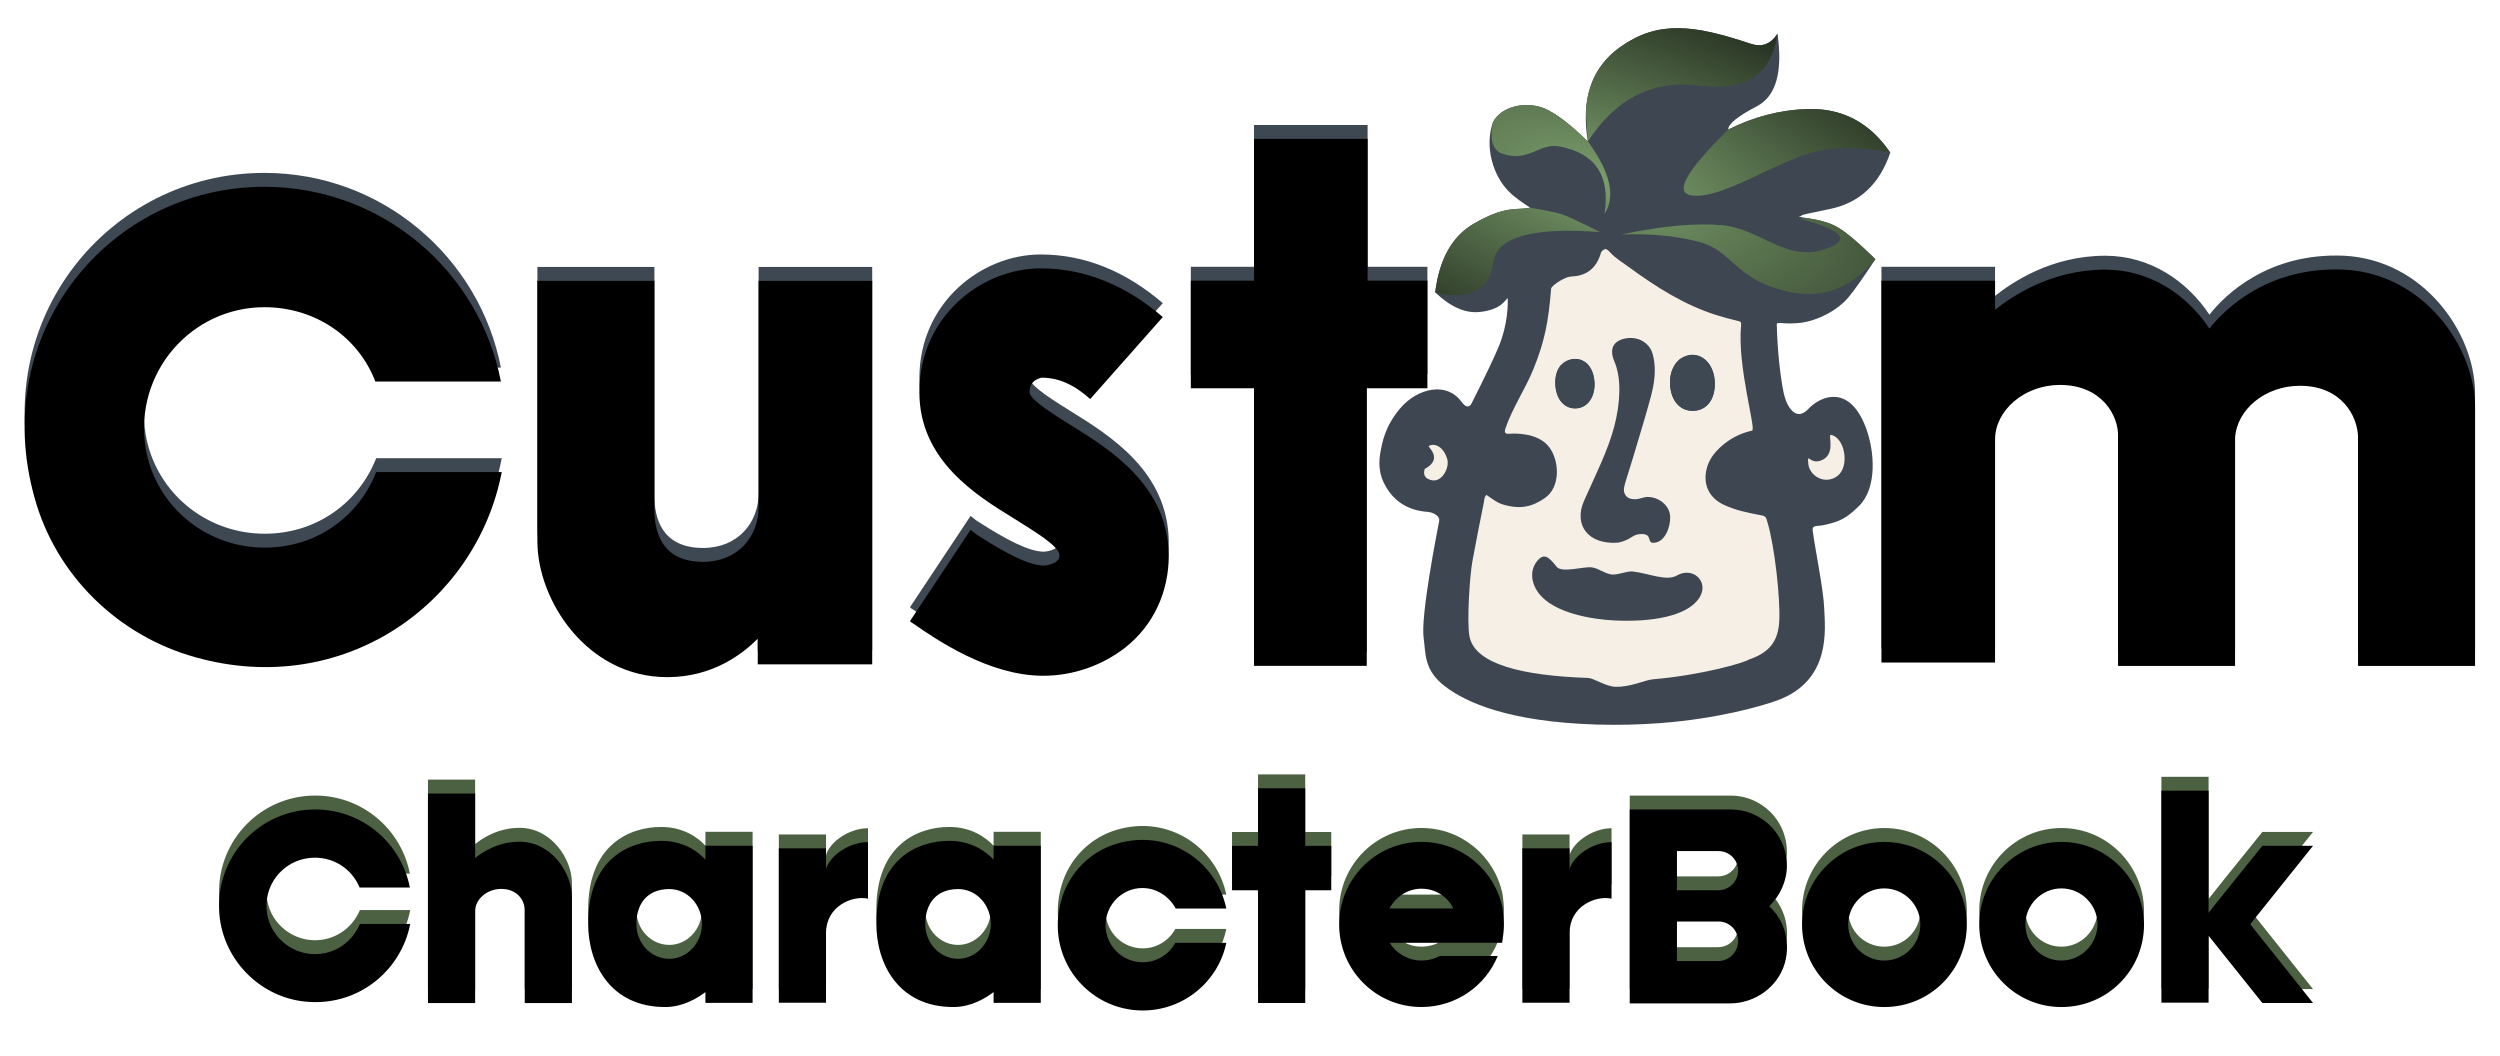 <?xml version="1.0" encoding="UTF-8"?>
<svg width="180px" height="76px" viewBox="0 0 180 76" version="1.1" xmlns="http://www.w3.org/2000/svg" xmlns:xlink="http://www.w3.org/1999/xlink">
    <title>ccb-logo-light</title>
    <defs>
        <path d="M35.637,58.104 C34.038,58.104 32.889,58.904 32.439,59.278 L32.439,54.632 L29.042,54.632 L29.042,69.719 L32.439,69.719 L32.439,63.1 C32.439,62.251 33.289,61.502 34.313,61.502 C35.537,61.502 36.011,62.401 36.011,63.025 L36.011,69.719 L39.408,69.719 L39.408,62.076 C39.408,60.353 37.935,58.104 35.637,58.104 Z M49.019,58.391 L49.019,59.39 C48.469,58.79 47.42,58.041 45.822,58.041 C43.574,58.041 40.576,59.315 40.576,63.986 C40.576,66.908 42.175,70.006 46.122,70.006 C47.395,70.006 48.42,69.381 49.019,68.931 L49.019,69.706 L52.416,69.706 L52.416,58.391 L49.019,58.391 Z M46.421,66.534 C45.097,66.534 44.048,65.41 44.048,64.036 C44.048,62.637 44.773,61.513 46.421,61.513 C47.72,61.513 48.769,62.637 48.769,64.036 C48.769,65.385 47.72,66.534 46.421,66.534 Z M57.702,60.081 L57.702,58.582 L54.305,58.582 L54.305,69.698 L57.702,69.698 L57.702,64.677 C57.702,62.754 59.576,61.954 60.725,62.204 L60.725,58.133 C59.351,58.133 57.952,59.132 57.702,60.081 Z M69.768,58.391 L69.768,59.39 C69.194,58.79 68.169,58.041 66.571,58.041 C64.323,58.041 61.325,59.315 61.325,63.986 C61.325,66.908 62.924,70.006 66.871,70.006 C68.144,70.006 69.169,69.381 69.768,68.931 L69.768,69.706 L73.165,69.706 L73.165,58.391 L69.768,58.391 Z M67.22,66.534 C65.896,66.534 64.847,65.41 64.847,64.036 C64.847,62.637 65.572,61.513 67.22,61.513 C68.519,61.513 69.568,62.637 69.568,64.036 C69.568,65.385 68.494,66.534 67.22,66.534 Z M80.503,66.783 C79.029,66.783 77.83,65.584 77.83,64.111 C77.83,62.637 79.029,61.438 80.478,61.438 C81.527,61.438 82.426,62.063 82.876,62.912 L86.523,62.912 C85.823,59.54 82.401,57.142 78.654,58.241 C76.731,58.79 75.207,60.339 74.658,62.262 C73.434,66.459 76.531,70.255 80.503,70.255 C83.475,70.255 85.948,68.157 86.523,65.385 L82.851,65.385 C82.401,66.209 81.527,66.783 80.503,66.783 Z M94.079,61.599 L94.079,58.402 L92.206,58.402 L92.206,54.255 L88.809,54.255 L88.809,58.402 L86.935,58.402 L86.935,61.599 L88.809,61.599 L88.809,69.717 L92.206,69.717 L92.206,61.599 L94.079,61.599 Z M106.387,65.359 C106.462,64.859 106.512,64.46 106.512,64.035 C106.512,63.636 106.462,63.261 106.412,62.886 C105.863,60.164 103.465,58.115 100.567,58.115 C97.295,58.115 94.648,60.788 94.648,64.06 C94.648,67.357 97.295,70.005 100.567,70.005 C103.065,70.005 105.188,68.481 106.063,66.333 L101.891,66.333 C101.517,66.533 101.067,66.658 100.567,66.658 C99.593,66.658 98.719,66.108 98.294,65.384 L106.387,65.384 L106.387,65.359 Z M98.269,62.911 C98.719,62.062 99.593,61.487 100.567,61.487 C101.591,61.487 102.466,62.062 102.865,62.911 L98.269,62.911 Z M111.237,60.081 L111.237,58.582 L107.84,58.582 L107.84,69.698 L111.237,69.698 L111.237,64.677 C111.237,62.754 113.111,61.954 114.26,62.204 L114.26,58.133 C112.911,58.133 111.487,59.132 111.237,60.081 Z M20.846,66.197 C19.073,66.172 17.549,64.773 17.424,62.975 C17.274,60.927 18.898,59.253 20.896,59.253 C22.37,59.253 23.594,60.127 24.119,61.401 L27.74,61.401 C27.116,58.204 24.318,55.781 20.921,55.781 C17.05,55.781 13.902,58.953 14.002,62.9 C14.077,66.497 17,69.494 20.597,69.644 C24.144,69.819 27.116,67.346 27.765,64.024 L24.144,64.024 C23.594,65.323 22.345,66.222 20.846,66.197 Z M125.612,62.75 C126.386,62.001 126.886,60.952 126.886,59.828 C126.886,57.579 125.062,55.781 122.839,55.781 L115.57,55.781 L115.57,69.744 L122.789,69.744 C124.588,69.744 126.236,68.57 126.736,66.846 C127.185,65.223 126.636,63.674 125.612,62.75 Z M121.965,58.778 C122.839,58.778 123.538,59.578 123.339,60.502 C123.189,61.151 122.589,61.601 121.94,61.601 L118.967,61.601 L118.967,58.778 L121.965,58.778 Z M121.94,66.697 L118.967,66.697 L118.967,63.849 L121.965,63.849 C122.839,63.849 123.538,64.648 123.339,65.573 C123.189,66.247 122.589,66.697 121.94,66.697 Z M133.896,58.118 C130.623,58.118 127.976,60.79 127.976,64.062 C127.976,67.36 130.623,70.007 133.896,70.007 C137.193,70.007 139.84,67.36 139.84,64.062 C139.84,60.79 137.193,58.118 133.896,58.118 Z M133.896,66.66 C132.472,66.66 131.298,65.511 131.298,64.062 C131.298,62.639 132.472,61.465 133.896,61.465 C135.319,61.465 136.493,62.639 136.493,64.062 C136.493,65.486 135.344,66.66 133.896,66.66 Z M146.654,58.118 C143.382,58.118 140.735,60.79 140.735,64.062 C140.735,67.36 143.382,70.007 146.654,70.007 C149.952,70.007 152.599,67.36 152.599,64.062 C152.574,60.79 149.927,58.118 146.654,58.118 Z M146.654,66.66 C145.231,66.66 144.057,65.511 144.057,64.062 C144.057,62.639 145.231,61.465 146.654,61.465 C148.078,61.465 149.252,62.639 149.252,64.062 C149.227,65.486 148.078,66.66 146.654,66.66 Z M164.766,58.4 L161.119,58.4 L158.421,61.747 L157.247,63.221 L157.247,54.429 L153.85,54.429 L153.85,69.69 L157.247,69.69 L157.247,64.87 L158.421,66.343 L161.119,69.715 L164.766,69.715 L160.245,64.045 L164.766,58.4 Z" id="path-1"></path>
        <filter x="-0.7%" y="-6.2%" width="101.3%" height="112.5%" filterUnits="objectBoundingBox" id="filter-2">
            <feGaussianBlur stdDeviation="0.5" in="SourceAlpha" result="shadowBlurInner1"></feGaussianBlur>
            <feOffset dx="0" dy="1" in="shadowBlurInner1" result="shadowOffsetInner1"></feOffset>
            <feComposite in="shadowOffsetInner1" in2="SourceAlpha" operator="arithmetic" k2="-1" k3="1" result="shadowInnerInner1"></feComposite>
            <feColorMatrix values="0 0 0 0 0   0 0 0 0 0   0 0 0 0 0  0 0 0 0.24 0" type="matrix" in="shadowInnerInner1"></feColorMatrix>
        </filter>
        <path d="M16.583,36.9 C12.647,36.592 9.388,33.702 8.712,29.766 C7.851,24.293 12.032,19.619 17.26,19.619 C20.949,19.619 24.024,21.772 25.254,24.969 L34.294,24.969 C32.757,17.037 25.746,10.948 17.26,10.948 C6.067,10.948 -2.604,21.526 0.717,33.333 C2.255,38.929 6.744,43.295 12.34,44.833 C22.917,47.784 32.511,41.02 34.355,31.488 L25.316,31.488 C23.963,34.932 20.58,37.207 16.583,36.9 Z M61.028,45.456 L61.028,17.721 L52.849,17.721 L52.849,34.018 C52.849,36.109 51.373,37.953 48.852,37.953 C45.838,37.953 45.346,35.74 45.346,34.202 L45.346,17.721 L36.921,17.721 L36.921,36.478 C36.921,40.721 40.488,46.255 46.269,46.255 C49.651,46.255 51.803,44.472 52.787,43.488 L52.787,45.333 L61.028,45.333 L61.028,45.456 Z M75.371,28.137 C74.387,27.522 72.357,26.292 72.357,25.739 C72.357,24.878 73.034,24.755 73.218,24.693 C74.448,24.693 75.555,25.185 76.724,26.231 L81.951,20.327 C79.306,18.052 76.355,16.822 73.157,16.822 C68.914,16.822 64.424,20.266 64.424,25.739 C64.424,30.658 68.545,33.18 71.251,34.84 C72.603,35.701 74.51,36.808 74.51,37.484 C74.51,38.161 73.403,38.222 73.403,38.222 C72.357,38.222 70.759,37.423 68.483,35.947 C68.36,35.824 68.237,35.763 68.114,35.64 L63.748,42.22 C63.81,42.281 63.871,42.343 63.994,42.404 C65.593,43.511 69.406,46.155 73.341,46.155 C75.494,46.155 77.585,45.417 79.245,44.126 C81.274,42.527 82.381,40.129 82.381,37.484 C82.32,32.442 78.138,29.859 75.371,28.137 Z M101.002,25.457 L101.002,17.708 L96.697,17.708 L96.697,7.5 L88.518,7.5 L88.518,17.708 L83.968,17.708 L83.968,25.457 L88.518,25.457 L88.518,45.443 L96.636,45.443 L96.636,25.457 L101.002,25.457 Z M167.024,16.913 C161.551,16.667 158.415,19.741 157.308,21.156 C155.709,18.757 153.065,16.913 149.805,16.913 C145.87,16.913 143.041,18.88 141.872,19.803 L141.872,17.712 L133.693,17.712 L133.693,45.201 L141.872,45.201 L141.872,29.15 C141.872,27.059 143.963,25.215 146.546,25.215 C149.559,25.215 150.789,27.428 150.728,28.966 L150.728,45.447 L159.153,45.447 L159.153,29.027 C159.276,26.998 161.305,25.276 163.826,25.276 C166.84,25.276 168.008,27.49 168.008,29.027 L168.008,45.447 L176.433,45.447 L176.433,26.69 C176.372,22.447 172.743,17.22 167.024,16.913 Z" id="path-3"></path>
        <filter x="-0.6%" y="-2.6%" width="101.1%" height="105.2%" filterUnits="objectBoundingBox" id="filter-4">
            <feGaussianBlur stdDeviation="0.5" in="SourceAlpha" result="shadowBlurInner1"></feGaussianBlur>
            <feOffset dx="0" dy="1" in="shadowBlurInner1" result="shadowOffsetInner1"></feOffset>
            <feComposite in="shadowOffsetInner1" in2="SourceAlpha" operator="arithmetic" k2="-1" k3="1" result="shadowInnerInner1"></feComposite>
            <feColorMatrix values="0 0 0 0 0   0 0 0 0 0   0 0 0 0 0  0 0 0 0.62 0" type="matrix" in="shadowInnerInner1"></feColorMatrix>
        </filter>
        <radialGradient cx="36.511%" cy="55.418%" fx="36.511%" fy="55.418%" r="191.653%" gradientTransform="translate(0.365,0.554),scale(0.588,1),rotate(-162.02),scale(1,0.416),translate(-0.365,-0.554)" id="radialGradient-5">
            <stop stop-color="#7B9E6C" offset="0%"></stop>
            <stop stop-color="#181F15" offset="100%"></stop>
        </radialGradient>
    </defs>
    <g id="ccb-logo-light" stroke="none" stroke-width="1" fill="none" fill-rule="evenodd">
        <g id="Logo" transform="translate(1.771, 1.5)" fill-rule="nonzero">
            <g id="Path-8">
                <use fill="#4B6142" xlink:href="#path-1"></use>
                <use fill="black" fill-opacity="1" filter="url(#filter-2)" xlink:href="#path-1"></use>
            </g>
            <g id="Path-3">
                <use fill="#3E4853" xlink:href="#path-3"></use>
                <use fill="black" fill-opacity="1" filter="url(#filter-4)" xlink:href="#path-3"></use>
            </g>
            <g id="Head" transform="translate(116.109, 25.64) rotate(-2) translate(-116.109, -25.64) translate(97.34, 0.64)">
                <path d="M27.765,1.309 C28.565,1.608 29.217,1.391 29.723,0.657 C30.019,3.429 29.461,5.153 28.051,5.828 C26.64,6.504 25.937,7.036 25.941,7.426 C27.803,6.575 29.703,6.149 31.642,6.149 C34.174,6.149 36.14,7.266 37.539,9.498 C36.693,11.741 35.192,13.042 33.037,13.402 C30.937,13.753 30.939,13.783 30.99,13.803 L31.001,13.808 C31.022,13.817 31.02,13.829 30.793,13.875 C31.199,13.96 31.612,14.039 32.018,14.13 C32.613,14.269 33.183,14.475 33.686,14.815 C34.282,15.217 35.121,15.987 36.202,17.126 C35.273,18.435 34.594,19.327 34.166,19.802 C33.316,20.748 31.761,21.481 30.423,21.531 C29.084,21.581 28.894,21.269 28.943,21.724 C28.916,23.547 29.093,25.55 29.268,26.531 C29.442,27.512 30.079,28.659 30.995,27.74 C31.912,26.822 33.975,26.05 35.058,29.122 C35.705,30.957 35.746,33.626 34.393,34.851 C33.446,35.706 32.989,35.927 31.739,36.139 C31.393,36.2 30.969,36.091 31.005,36.467 C31.126,37.784 31.642,40.797 31.642,42.121 C31.642,43.559 32.018,47.311 28.051,48.621 C26.981,48.974 23.727,49.803 19.526,49.966 C18.092,50.022 16.551,50.013 14.955,49.908 C8.681,49.495 5.656,48.009 4.16,46.78 C2.664,45.55 2.868,44.371 2.747,43.273 C2.565,41.648 3.99,35.628 4.16,34.851 C4.233,34.511 3.741,34.222 3.335,34.18 C1.867,34.022 0.805,33.258 0.229,31.881 C-0.052,31.208 -0.061,30.419 0.129,29.657 C0.243,29.2 0.447,27.927 1.694,26.602 C2.942,25.277 5.022,24.837 6.047,26.327 C6.356,26.776 6.605,26.824 6.793,26.472 C7.858,24.53 8.561,23.179 8.903,22.419 C9.608,20.851 9.652,19.398 9.652,18.993 C9.438,19.156 9.141,19.82 7.594,19.929 C6.562,20.002 5.513,19.495 4.445,18.409 C4.829,16.013 5.818,14.394 7.412,13.552 C9.205,12.605 10.034,12.614 10.762,12.605 L10.967,12.6 C11.138,12.595 11.307,12.583 11.487,12.552 C10.924,12.133 10.472,11.849 9.966,11.296 C8.923,10.159 8.34,8.081 9.026,6.315 C9.693,5.12 11.561,4.872 12.799,5.46 C13.604,5.845 14.607,6.67 15.808,7.936 C15.404,4.834 16.276,2.585 18.422,1.189 C21.167,-0.596 23.689,-0.218 27.765,1.309 Z M32.551,29.957 C32.295,29.9 32.922,31.419 31.739,31.784 C30.937,32.032 30.793,31.098 30.847,31.983 C30.902,32.869 32.018,33.576 32.922,32.924 C33.847,32.256 33.537,30.176 32.551,29.957 Z M3.626,28.767 C3.504,28.831 4.689,29.701 3.266,30.414 C3.221,30.592 3.053,31.064 3.762,31.241 C4.471,31.418 5.08,30.386 4.916,29.757 C4.679,28.848 4.057,28.543 3.626,28.767 Z" id="Path-2" fill="#F5EFE6"></path>
                <path d="M9.652,18.993 C9.438,19.156 9.141,19.82 7.594,19.929 C6.562,20.002 5.513,19.495 4.445,18.409 C4.829,16.013 5.818,14.394 7.412,13.552 C9.802,12.289 10.48,12.727 11.487,12.552 C10.924,12.133 10.472,11.849 9.966,11.296 C8.923,10.159 8.34,8.081 9.026,6.315 C9.693,5.12 11.561,4.872 12.799,5.46 C13.604,5.845 14.607,6.67 15.808,7.936 C15.404,4.834 16.276,2.585 18.422,1.189 C21.167,-0.596 23.689,-0.218 27.765,1.309 C28.565,1.608 29.217,1.391 29.723,0.657 C30.019,3.429 29.461,5.153 28.051,5.828 C26.64,6.504 25.937,7.036 25.941,7.426 C27.803,6.575 29.703,6.149 31.642,6.149 C34.174,6.149 36.14,7.266 37.539,9.498 C36.693,11.741 35.192,13.042 33.037,13.402 C29.805,13.941 31.551,13.723 30.793,13.875 C31.199,13.96 31.612,14.039 32.018,14.13 C32.613,14.269 33.183,14.475 33.686,14.815 C34.282,15.217 35.121,15.987 36.202,17.126 C35.273,18.435 34.594,19.327 34.166,19.802 C33.316,20.748 31.761,21.481 30.423,21.531 C29.084,21.581 28.894,21.269 28.943,21.724 C28.916,23.547 29.093,25.55 29.268,26.531 C29.442,27.512 30.079,28.659 30.995,27.74 C31.912,26.822 33.975,26.05 35.058,29.122 C35.705,30.957 35.746,33.626 34.393,34.851 C33.446,35.706 32.989,35.927 31.739,36.139 C31.393,36.2 30.969,36.091 31.005,36.467 C31.126,37.784 31.642,40.797 31.642,42.121 C31.642,43.559 32.018,47.311 28.051,48.621 C26.981,48.974 23.727,49.803 19.526,49.966 C18.092,50.022 16.551,50.013 14.955,49.908 C8.681,49.495 5.656,48.009 4.16,46.78 C2.664,45.55 2.868,44.371 2.747,43.273 C2.565,41.648 3.99,35.628 4.16,34.851 C4.233,34.511 3.741,34.222 3.335,34.18 C1.867,34.022 0.805,33.258 0.229,31.881 C-0.052,31.208 -0.061,30.419 0.129,29.657 C0.243,29.2 0.447,27.927 1.694,26.602 C2.942,25.277 5.022,24.837 6.047,26.327 C6.356,26.776 6.605,26.824 6.793,26.472 C7.858,24.53 8.561,23.179 8.903,22.419 C9.608,20.851 9.652,19.398 9.652,18.993 Z M7.618,33.106 C7.448,33.276 7.454,33.488 7.412,33.67 C7.078,35.072 6.744,36.467 6.441,37.874 C6.217,38.9 5.883,42.217 6.047,43.249 C6.368,45.272 9.772,46.211 14.478,46.535 C14.875,46.562 15.718,47.186 16.4,47.238 C17.501,47.32 18.527,46.828 19.149,46.796 C22.712,46.613 25.771,45.827 26.085,45.621 C27.596,45.16 28.253,44.39 28.38,42.879 C28.507,41.367 28.253,37.581 27.765,35.739 C27.693,35.464 27.681,35.339 27.365,35.272 C26.443,35.06 25.515,34.853 24.665,34.41 C23.628,33.87 23.215,32.9 23.537,31.771 C23.707,31.165 24.083,30.698 24.544,30.291 C25.224,29.697 26.012,29.314 26.898,29.151 C27.219,29.09 25.979,24.5 26.374,21.531 C26.408,21.27 26.328,21.276 26.103,21.209 C25.6,21.064 25.096,20.918 24.605,20.742 C22.342,19.935 20.388,18.601 18.514,17.126 C18.028,16.744 17.489,16.405 17.094,15.925 C16.845,15.628 16.706,15.683 16.488,15.925 C16.056,17.304 15.128,17.606 14.267,17.606 C13.852,17.606 12.932,18.13 12.799,18.409 C12.523,20.772 12.21,22.18 11.33,24.152 C10.705,25.559 9.711,26.918 9.165,28.35 C9.05,28.647 9.098,28.787 9.438,28.768 C9.802,28.75 11.444,28.75 12.217,29.774 C12.971,30.772 13.004,32.726 11.822,33.48 C10.924,34.054 10.063,34.277 8.771,33.834 C8.322,33.682 7.988,33.367 7.618,33.106 Z M18.635,36.313 C17.974,36.313 17.974,36.694 16.997,36.873 C14.806,36.977 13.812,35.48 14.625,33.792 C15.439,32.103 16.488,30.22 16.997,28.491 C17.465,26.908 17.668,25.123 17.16,23.813 C16.748,22.749 17.313,22.265 18.138,22.186 C18.993,22.101 19.74,22.599 19.934,23.375 C20.116,24.109 20.116,25.061 19.737,26.327 C19.357,27.593 18.904,28.894 18.284,30.734 C17.663,32.574 17.441,32.952 17.552,33.305 C17.663,33.658 17.925,33.804 18.422,33.792 C18.604,33.787 18.993,33.652 19.175,33.658 C20.067,33.682 20.789,34.37 20.789,35.126 C20.789,35.882 20.358,36.977 19.527,36.977 C19.009,36.977 19.527,36.313 18.635,36.313 Z M11.101,40.261 C10.573,39.468 10.594,38.602 11.077,38.029 C11.598,37.412 11.935,37.685 12.495,38.459 C12.848,38.944 14.503,38.476 15.04,38.592 C15.563,38.701 15.893,39.044 16.4,39.145 C16.838,39.232 17.524,38.925 17.959,38.988 C19.071,39.149 20.354,39.797 21.113,39.392 C22.307,38.756 23.424,39.91 22.715,41 C21.824,42.369 19.134,42.687 16.494,42.463 C15.009,42.336 12.135,41.816 11.101,40.261 Z M22.745,23.547 C23.663,23.554 24.331,24.41 24.337,25.563 C24.343,26.767 23.717,27.565 22.763,27.579 C21.779,27.594 21.123,26.803 21.111,25.592 C21.102,24.729 21.493,24.015 22.078,23.708 C21.981,23.855 21.917,24.089 21.917,24.353 C21.917,24.799 22.098,25.16 22.321,25.16 C22.543,25.16 22.724,24.799 22.724,24.353 C22.724,23.987 22.602,23.677 22.434,23.579 C22.534,23.557 22.638,23.546 22.745,23.547 Z M14.289,23.547 C15.124,23.547 15.681,24.274 15.681,25.346 C15.676,26.366 15.097,27.1 14.289,27.107 C13.437,27.12 12.853,26.379 12.858,25.294 C12.858,24.71 13.035,24.235 13.339,23.929 L13.334,23.965 C13.331,24.003 13.329,24.041 13.329,24.081 C13.329,24.474 13.511,24.793 13.736,24.793 C13.961,24.793 14.143,24.474 14.143,24.081 C14.143,23.881 14.096,23.7 14.02,23.571 C14.106,23.555 14.195,23.547 14.289,23.547 Z" id="Shape" fill="#3D4651"></path>
                <path d="M4.042,31.973 C4.773,31.973 5.114,30.824 4.803,30.254 C4.353,29.429 3.675,29.284 3.311,29.605 C3.208,29.696 4.568,30.254 3.36,31.29 C3.36,31.474 3.311,31.973 4.042,31.973 Z" id="Path" fill="#F5EFE6" transform="translate(4.112, 30.71) rotate(14) translate(-4.112, -30.71) "></path>
                <path d="M30.86,31.682 C30.915,32.567 32.031,33.274 32.935,32.622 C33.86,31.954 33.549,29.874 32.564,29.655 C32.308,29.599 32.935,31.118 31.752,31.483 C30.949,31.731 30.806,30.796 30.86,31.682 Z" id="Path" fill="#F5EFE6"></path>
                <g id="Eyes" transform="translate(12.858, 23.547)" fill="#3E4853">
                    <path d="M11.478,2.016 C11.485,3.22 10.859,4.018 9.905,4.032 C8.921,4.047 8.265,3.256 8.253,2.045 C8.241,0.885 8.951,-0.007 9.887,4.39058117e-05 C10.804,0.007 11.472,0.863 11.478,2.016 Z" id="Path-10"></path>
                    <path d="M3.65495896e-05,1.748 C3.65495896e-05,0.695 0.573,0 1.43,0 C2.266,0 2.823,0.728 2.823,1.8 C2.817,2.819 2.239,3.554 1.43,3.56 C0.579,3.573 -0.005,2.832 3.65495896e-05,1.748 Z" id="Path-9"></path>
                </g>
                <path d="M32.018,14.13 C32.613,14.269 33.183,14.475 33.686,14.815 C34.24,15.188 35.002,15.879 35.974,16.888 L36.202,17.126 C34.384,19.2 32.225,19.895 29.724,19.211 C25.972,18.186 25.979,16.165 23.559,15.437 C21.946,14.952 20.092,14.71 17.995,14.71 C20.949,14.197 23.362,14.057 25.235,14.292 C28.044,14.644 29.723,17.126 32.609,16.274 C34.533,15.706 33.942,14.953 30.837,14.015 L31.477,14.014 C31.658,14.051 31.839,14.089 32.018,14.13 Z M11.487,12.552 C12.607,12.783 13.356,12.965 13.736,13.098 C14.116,13.231 15.024,13.692 16.46,14.482 C11.556,13.937 8.964,14.595 8.686,16.455 C8.269,19.245 5.223,18.715 4.445,18.409 C4.829,16.013 5.818,14.394 7.412,13.552 C9.205,12.605 10.034,12.614 10.762,12.605 L10.967,12.6 C11.081,12.597 11.194,12.59 11.31,12.577 Z M27.765,1.309 C28.565,1.608 29.217,1.391 29.723,0.657 C29.203,3.566 27.289,4.745 23.982,4.192 C20.681,3.64 17.96,4.883 15.82,7.919 C15.967,8.148 16.11,8.38 16.25,8.614 C17.408,10.561 17.599,12.089 16.823,13.198 C17.351,10.448 16.322,8.788 13.736,8.216 C12.321,7.903 11.493,9.294 9.659,8.614 C8.937,8.347 8.726,7.58 9.026,6.315 C9.693,5.12 11.561,4.872 12.799,5.46 C13.604,5.845 14.607,6.67 15.808,7.936 L15.804,7.893 L15.742,5.796 C15.912,3.776 16.805,2.241 18.422,1.189 C21.167,-0.596 23.689,-0.218 27.765,1.309 Z M31.642,6.149 C34.077,6.149 35.988,7.181 37.375,9.246 L37.539,9.498 C35.151,8.909 33.033,8.909 31.185,9.498 C30.393,9.751 29.553,10.098 28.713,10.456 L28.084,10.725 C26.2,11.533 24.374,12.295 23.144,12.076 C21.867,11.849 22.8,10.299 25.941,7.426 C27.803,6.575 29.703,6.149 31.642,6.149 Z" id="Rectangle-2" fill="url(#radialGradient-5)"></path>
            </g>
        </g>
    </g>
</svg>